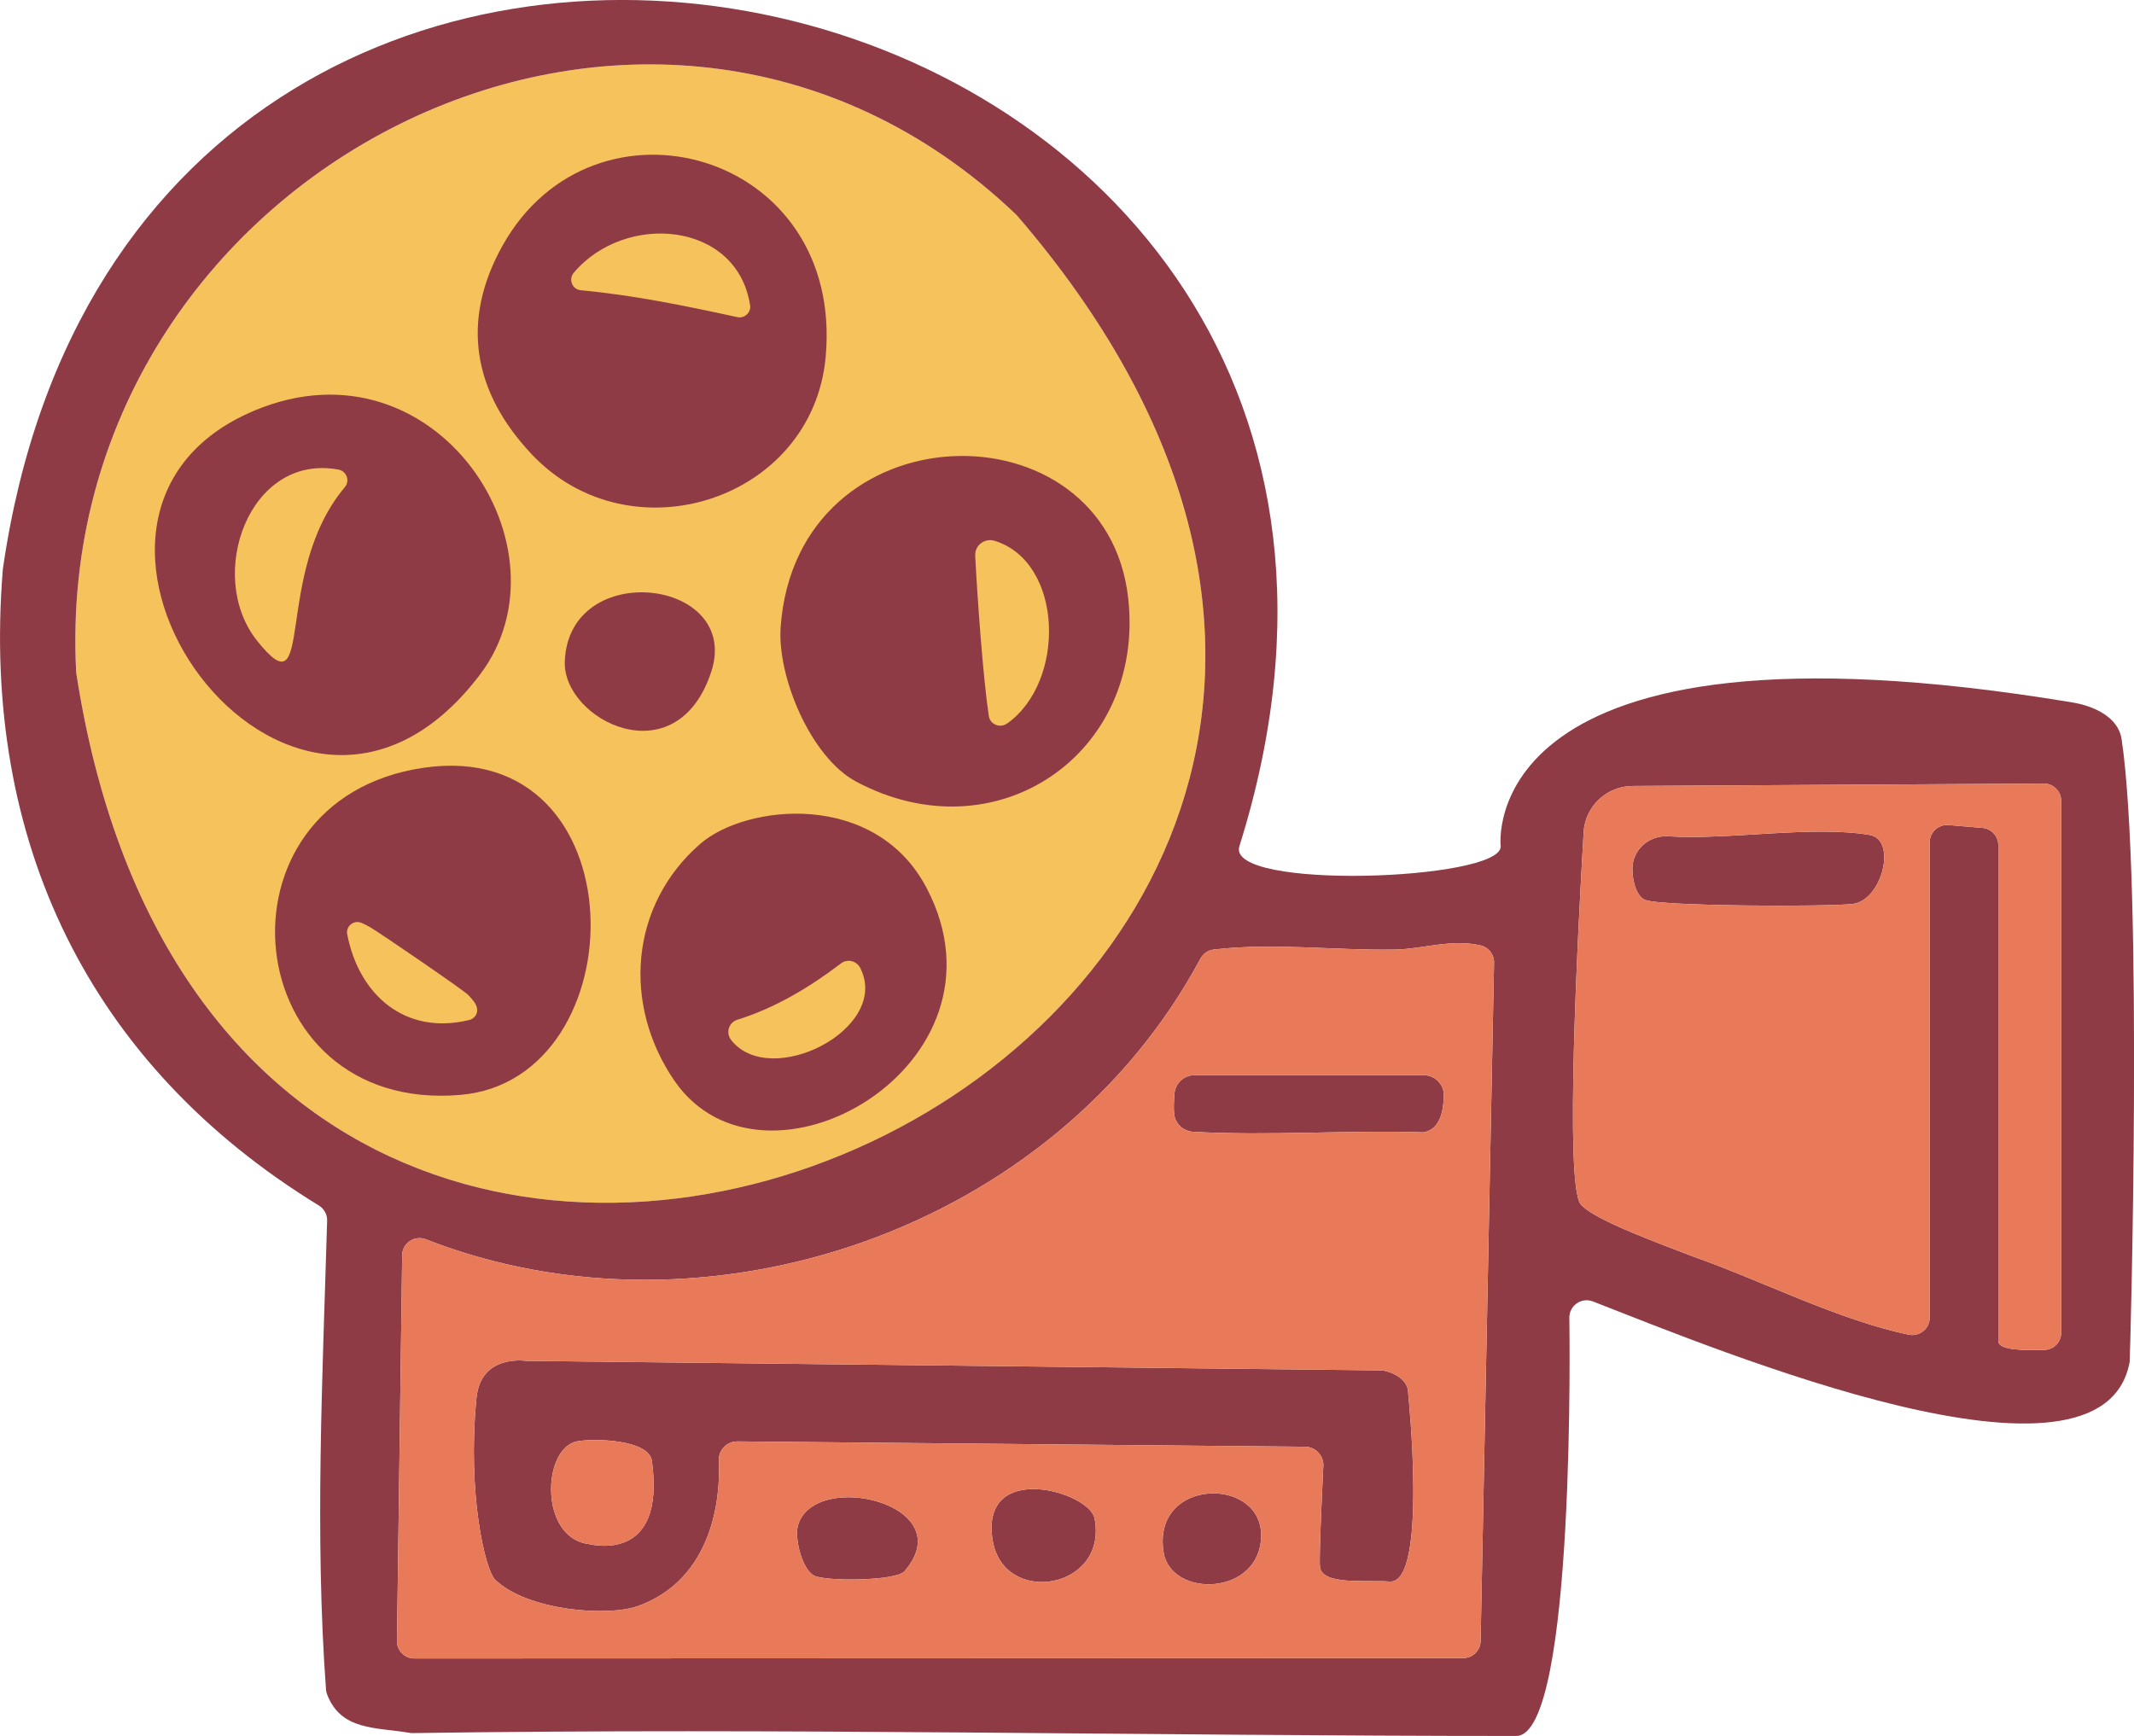 <?xml version="1.0" encoding="UTF-8"?> <svg xmlns="http://www.w3.org/2000/svg" id="_Слой_2" data-name="Слой 2" viewBox="0 0 373.08 303.53"><defs><style> .cls-1 { fill: #f5c25c; } .cls-2 { fill: #e87a59; } .cls-3 { fill: #8e3b46; } </style></defs><g id="_Слой_1-2" data-name="Слой 1"><g><path class="cls-1" d="M13.34,117.71c-.01-.12-.03-.24-.03-.36C8.88,30.2,113.41-23.75,177.61,37.49c.09.08.17.17.25.26C300.74,180.54,41.52,300.12,13.34,117.71Z"></path><g><path class="cls-3" d="M370.91,129.22c-.57-3.8-4.77-5.76-8.55-6.39-105.1-17.48-100,25.19-100,25.19,0,5.94-48.11,7.69-45.68-.06C266.18-9.75,24.13-64.61.5,99.5c-.01.08-.02.16-.02.24-3.79,47.36,15.14,86.47,55.25,111.03.93.57,1.5,1.59,1.46,2.68-.79,27.17-2.18,54.88-.2,81.94.02.29.08.59.19.86,2.43,6.4,8.61,5.74,14.38,6.73.17.03.35.05.53.05,64.34-.95,128.7.5,193,.5,10.51,0,9.27-73.14,9.27-73.14,0-2.14,2.14-3.61,4.13-2.83,22.29,8.67,89.13,36.46,93.83,10.56.08-.43,2.39-83.57-1.41-108.9ZM13.34,117.71c-.01-.12-.03-.24-.03-.36C8.88,30.2,113.41-23.75,177.61,37.49c.09.08.17.17.25.26C300.74,180.54,41.52,300.12,13.34,117.71ZM258.85,286.94c-.04,1.65-1.38,2.97-3.04,2.97l-183.37.07c-1.69.01-3.06-1.38-3.04-3.07l.91-67.44c.02-2.12,2.17-3.55,4.15-2.77,49.06,19.14,109.98-1.64,135.4-49.07.47-.87,1.32-1.48,2.3-1.6,10.53-1.23,21.02.18,31.74,0,4.83-.08,9.85-1.92,14.99-.71,1.38.32,2.34,1.59,2.31,3.01l-2.35,118.61ZM357.41,236.03c-3.36.09-8.05.11-8.05-1.54v-86.71c0-1.57-1.21-2.89-2.78-3.02l-5.93-.5c-1.77-.14-3.29,1.25-3.29,3.03v83.1c0,1.94-1.78,3.37-3.68,2.97-12.26-2.54-25.98-9.55-37.57-13.62-4.16-1.65-17.7-6.42-19.8-9.23-2.74-3.66-.52-46.75.55-64.98.26-4.53,4-8.07,8.55-8.1l71.89-.42c1.68-.01,3.05,1.35,3.05,3.03v92.96c.01,1.65-1.29,2.99-2.94,3.03Z"></path><path class="cls-3" d="M149.67,136.66c-7.94-4.24-13.82-18.35-13.19-27.04,2.78-38.48,56.93-39.45,60.76-5.02,3.02,27.24-23.11,45.12-47.57,32.06ZM176.08,126.5c10.34-7.33,9.83-28.24-2.2-31.94-1.74-.53-3.48.79-3.39,2.61.36,7.02,1.33,20.86,2.37,27.98.22,1.52,1.96,2.24,3.21,1.35Z"></path><path class="cls-3" d="M92.94,79.41c-10.21-10.85-12.45-23.24-5.1-36.43,15.96-28.63,59.86-16.57,56.5,19.51-2.33,25.01-34.16,35.25-51.4,16.92ZM131.13,53.35c-2.27-14.65-21.83-16.32-30.83-5.65-.96,1.14-.26,2.91,1.23,3.05,9.25.86,18.3,2.72,27.37,4.7,1.28.28,2.44-.82,2.24-2.11Z"></path><path class="cls-3" d="M44.6,71.74c31.68-13.17,55.99,24.3,39.27,46.27C50.48,161.93.09,90.25,44.6,71.74ZM60.29,85.18c.93-1.1.31-2.81-1.11-3.07-15.62-2.92-23.26,18.5-14.29,29.85,10.42,13.17,2.63-11.66,15.4-26.78Z"></path><path class="cls-3" d="M74.09,134.24c37.9-5.5,37.61,54.52,6.41,57.2-39.16,3.36-44.68-51.64-6.41-57.2ZM82.01,178.36c.9-.22,1.56-1.08,1.4-1.99s-.7-1.48-1.54-2.39c-.7-.77-15.45-10.87-17.15-11.85-.54-.31-1.05-.58-1.58-.79-1.31-.51-2.7.62-2.44,2,2.04,10.64,10.15,17.73,21.3,15.01Z"></path><path class="cls-3" d="M162.02,155.31c16.16,30.93-28.51,56.39-44.12,33.64-9.09-13.25-7.84-30.65,4.52-41.4,7.98-6.95,30.63-9.42,39.6,7.76ZM147.04,168.44c-5.5,4.19-11.51,7.8-18.13,9.86-1.51.47-2.07,2.29-1.09,3.54,6.84,8.75,27.98-1.96,22.57-12.6-.63-1.24-2.24-1.64-3.35-.8Z"></path><path class="cls-3" d="M98.74,115.66c.67-18.12,30.97-14.52,25.6,1.81-6.09,18.51-25.97,8.43-25.6-1.81Z"></path><path class="cls-3" d="M252.42,191.58c-.08,2.9-.7,5.88-3.56,6.41-13.4-.43-27.01.65-40.28-.1-1.71-.1-3.14-1.41-3.31-3.13-.11-1.07-.03-2.3.05-3.47.12-1.86,1.67-3.3,3.53-3.3h40.03c1.98,0,3.6,1.62,3.54,3.59Z"></path><path class="cls-3" d="M158.12,274.74c-1.47,1.7-13.68,1.8-15.78.77-2.11-1.05-3.48-6.58-2.83-8.81,2.88-9.86,28.73-3.67,18.61,8.04Z"></path><path class="cls-3" d="M173.53,269.24c-2.19-13.94,16.92-8.44,17.83-3.75,2.42,12.44-15.99,15.5-17.83,3.75Z"></path><path class="cls-3" d="M220.48,268.49c-.08,10.59-15.75,11-17.05,2.94-2.11-13.09,17.12-13.34,17.05-2.94Z"></path><path class="cls-3" d="M246.19,243.66c.08-2.96-3.76-4.04-4.74-4.05l-149.44-1.66c-.14,0-7.95-1.24-8.71,6.48-1.64,16.68,1.51,30.1,3.28,31.8,5.58,5.36,19.62,6.55,25.07,4.55,14.51-5.34,14.19-22.15,14.02-25.37-.09-1.85,1.41-3.4,3.27-3.38l99.22.93c1.77.02,3.2,1.46,3.2,3.23,0,0-.82,16.15-.59,17.83.44,3.2,8.04,2.21,12.2,2.51,6.68.48,3.22-32.87,3.22-32.87ZM102.94,269.98c-8.7-1.08-8.16-16.77-2.06-17.96,2.89-.56,12.58-.35,13.09,3.42,2.47,18.02-10.54,14.6-11.03,14.54Z"></path><path class="cls-3" d="M323.91,158.05c-4.35.51-33.69.44-36.34-.72-1.37-.6-2.18-2.99-2.18-5.42,0-3.32,2.87-5.88,6.18-5.68,11.12.66,25.22-1.93,35.29-.24,4.84.81,2.2,11.44-2.95,12.06Z"></path></g><path class="cls-2" d="M258.89,165.32c-5.14-1.21-10.16.63-14.99.71-10.72.18-21.21-1.23-31.74,0-.98.12-1.83.73-2.3,1.6-25.42,47.43-86.34,68.21-135.4,49.07-1.98-.78-4.13.65-4.15,2.77l-.91,67.44c-.02,1.69,1.35,3.08,3.04,3.07l183.37-.07c1.66,0,3-1.32,3.04-2.97l2.35-118.61c.03-1.42-.93-2.69-2.31-3.01ZM158.12,274.74c-1.47,1.7-13.68,1.8-15.78.77-2.11-1.05-3.48-6.58-2.83-8.81,2.88-9.86,28.73-3.67,18.61,8.04ZM173.53,269.24c-2.19-13.94,16.92-8.44,17.83-3.75,2.42,12.44-15.99,15.5-17.83,3.75ZM203.43,271.43c-2.11-13.09,17.12-13.34,17.05-2.94-.08,10.59-15.75,11-17.05,2.94ZM242.97,276.53c-4.16-.3-11.76.69-12.2-2.51-.23-1.68.59-17.83.59-17.83,0-1.77-1.43-3.21-3.2-3.23l-99.22-.93c-1.86-.02-3.36,1.53-3.27,3.38.17,3.22.49,20.03-14.02,25.37-5.45,2-19.49.81-25.07-4.55-1.77-1.7-4.92-15.12-3.28-31.8.76-7.72,8.57-6.48,8.71-6.48l149.44,1.66c.98.01,4.82,1.09,4.74,4.05,0,0,3.46,33.35-3.22,32.87ZM248.86,197.99c-13.4-.43-27.01.65-40.28-.1-1.71-.1-3.14-1.41-3.31-3.13-.11-1.07-.03-2.3.05-3.47.12-1.86,1.67-3.3,3.53-3.3h40.03c1.98,0,3.6,1.62,3.54,3.59-.08,2.9-.7,5.88-3.56,6.41Z"></path><path class="cls-2" d="M360.35,140.04c0-1.68-1.37-3.04-3.05-3.03l-71.89.42c-4.55.03-8.29,3.57-8.55,8.1-1.07,18.23-3.29,61.32-.55,64.98,2.1,2.81,15.64,7.58,19.8,9.23,11.59,4.07,25.31,11.08,37.57,13.62,1.9.4,3.68-1.03,3.68-2.97v-83.1c0-1.78,1.52-3.17,3.29-3.03l5.93.5c1.57.13,2.78,1.45,2.78,3.02v86.71c0,1.65,4.69,1.63,8.05,1.54,1.65-.04,2.95-1.38,2.95-3.03v-92.96ZM323.91,158.05c-4.35.51-33.69.44-36.34-.72-1.37-.6-2.18-2.99-2.18-5.42,0-3.32,2.87-5.88,6.18-5.68,11.12.66,25.22-1.93,35.29-.24,4.84.81,2.2,11.44-2.95,12.06Z"></path><path class="cls-2" d="M102.94,269.98c-8.7-1.08-8.16-16.77-2.06-17.96,2.89-.56,12.58-.35,13.09,3.42,2.47,18.02-10.54,14.6-11.03,14.54Z"></path></g></g></svg> 